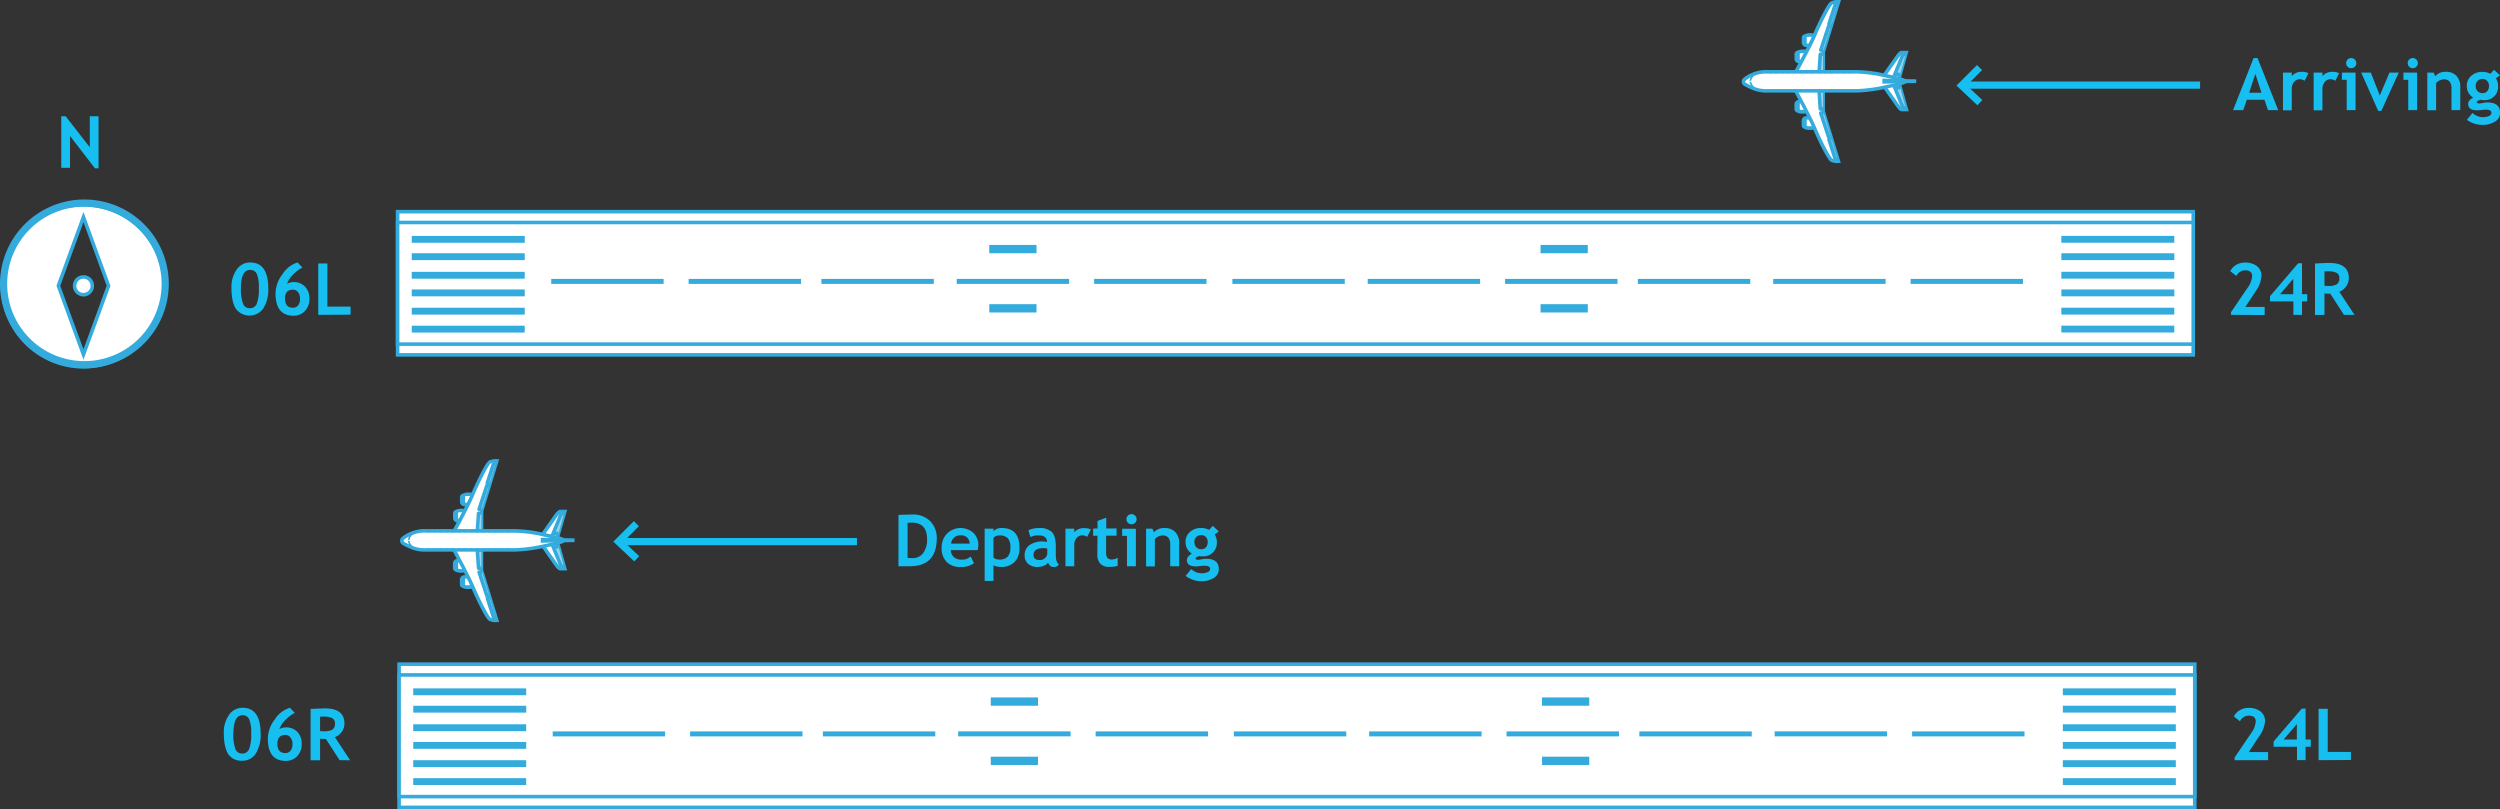 <svg xmlns="http://www.w3.org/2000/svg" viewBox="0 0 696.13 225.32"><rect x="0" y="0" width="696.13" height="225.32" fill="#333333" stroke="none"/><defs><style>.cls-1{fill:#fff}.cls-2{fill:#33abdd}.cls-3{fill:#99d3ee}.cls-4{fill:#17bff1}</style></defs><g id="Layer_2" data-name="Layer 2"><g id="illustrations"><path class="cls-1" d="M111.13 184.94h500v39.88h-500z"/><path class="cls-2" d="M611.63 225.32h-501v-40.88h501zm-500-1h499v-38.88h-499z"/><path class="cls-1" d="M111.13 187.94h500v33.88h-500z"/><path class="cls-2" d="M611.63 222.32h-501v-34.88h501zm-500-1h499v-32.88h-499z"/><path class="cls-2" transform="rotate(90 207.805 204.355)" d="M207.11 188.7h1.39V220h-1.39z"/><path class="cls-2" transform="rotate(90 169.545 204.355)" d="M168.85 188.7h1.39V220h-1.39z"/><path class="cls-2" transform="rotate(90 320.725 204.355)" d="M320.03 188.7h1.39V220h-1.39z"/><path class="cls-2" transform="rotate(90 282.46 204.35)" d="M281.76 188.7h1.39V220h-1.39z"/><path class="cls-2" transform="rotate(90 282.46 195.35)" d="M281.31 188.78h2.31v13.15h-2.31z"/><path class="cls-2" transform="rotate(90 282.46 211.85)" d="M281.31 205.28h2.31v13.15h-2.31z"/><path class="cls-2" transform="rotate(90 435.96 195.35)" d="M434.81 188.78h2.31v13.15h-2.31z"/><path class="cls-2" transform="rotate(90 435.96 211.85)" d="M434.81 205.28h2.31v13.15h-2.31z"/><path class="cls-2" transform="rotate(90 244.775 204.355)" d="M244.08 188.7h1.39V220h-1.39z"/><path class="cls-2" transform="rotate(90 435.155 204.355)" d="M434.46 188.7h1.39V220h-1.39z"/><path class="cls-2" transform="rotate(90 396.895 204.355)" d="M396.2 188.7h1.39V220h-1.39z"/><path class="cls-2" transform="rotate(90 359.215 204.355)" d="M358.52 188.7h1.39V220h-1.39z"/><path class="cls-2" transform="rotate(90 548.075 204.355)" d="M547.38 188.7h1.39V220h-1.39z"/><path class="cls-2" transform="rotate(90 509.81 204.35)" d="M509.11 188.7h1.39V220h-1.39z"/><path class="cls-2" transform="rotate(90 472.125 204.355)" d="M471.43 188.7h1.39V220h-1.39z"/><path class="cls-2" transform="rotate(90 130.795 192.635)" d="M129.84 176.91h1.91v31.46h-1.91z"/><path class="cls-2" transform="rotate(90 130.795 202.635)" d="M129.84 186.91h1.91v31.46h-1.91z"/><path class="cls-2" transform="rotate(90 130.795 212.635)" d="M129.84 196.91h1.91v31.46h-1.91z"/><path class="cls-2" transform="rotate(90 130.795 217.635)" d="M129.84 201.91h1.91v31.46h-1.91z"/><path class="cls-2" transform="rotate(90 130.795 207.555)" d="M129.84 191.82h1.91v31.46h-1.91z"/><path class="cls-2" transform="rotate(90 130.795 197.475)" d="M129.84 181.74h1.91v31.46h-1.91z"/><path class="cls-2" transform="rotate(90 590.13 192.64)" d="M589.17 176.91h1.91v31.46h-1.91z"/><path class="cls-2" transform="rotate(90 590.13 202.64)" d="M589.17 186.91h1.91v31.46h-1.91z"/><path class="cls-2" transform="rotate(90 590.13 212.64)" d="M589.17 196.91h1.91v31.46h-1.91z"/><path class="cls-2" transform="rotate(90 590.13 217.64)" d="M589.17 201.91h1.91v31.46h-1.91z"/><path class="cls-2" transform="rotate(90 590.125 207.555)" d="M589.17 191.82h1.91v31.46h-1.91z"/><path class="cls-2" transform="rotate(90 590.13 197.47)" d="M589.17 181.74h1.91v31.46h-1.91z"/><path class="cls-1" d="M110.72 58.94h500v39.88h-500z"/><path class="cls-2" d="M611.21 99.32h-501V58.44h501zm-500-1h499V59.44h-499z"/><path class="cls-1" d="M110.72 61.94h500v33.88h-500z"/><path class="cls-2" d="M611.21 96.32h-501V61.44h501zm-500-1h499V62.44h-499z"/><path class="cls-2" transform="rotate(90 207.395 78.355)" d="M206.7 62.7h1.39V94h-1.39z"/><path class="cls-2" transform="rotate(90 169.135 78.355)" d="M168.44 62.7h1.39V94h-1.39z"/><path class="cls-2" transform="rotate(90 320.305 78.355)" d="M319.61 62.7H321V94h-1.39z"/><path class="cls-2" transform="rotate(90 282.045 78.355)" d="M281.35 62.7h1.39V94h-1.39z"/><path class="cls-2" transform="rotate(90 282.045 69.355)" d="M280.89 62.78h2.31v13.15h-2.31z"/><path class="cls-2" transform="rotate(90 282.045 85.855)" d="M280.89 79.28h2.31v13.15h-2.31z"/><path class="cls-2" transform="rotate(90 435.545 69.355)" d="M434.39 62.78h2.31v13.15h-2.31z"/><path class="cls-2" transform="rotate(90 435.545 85.855)" d="M434.39 79.28h2.31v13.15h-2.31z"/><path class="cls-2" transform="rotate(90 244.365 78.355)" d="M243.67 62.7h1.39V94h-1.39z"/><path class="cls-2" transform="rotate(90 434.745 78.355)" d="M434.05 62.7h1.39V94h-1.39z"/><path class="cls-2" transform="rotate(90 396.485 78.355)" d="M395.79 62.7h1.39V94h-1.39z"/><path class="cls-2" transform="rotate(90 358.805 78.355)" d="M358.11 62.7h1.39V94h-1.39z"/><path class="cls-2" transform="rotate(90 547.655 78.355)" d="M546.96 62.7h1.39V94h-1.39z"/><path class="cls-2" transform="rotate(90 509.395 78.355)" d="M508.7 62.7h1.39V94h-1.39z"/><path class="cls-2" transform="rotate(90 471.715 78.355)" d="M471.02 62.7h1.39V94h-1.39z"/><path class="cls-2" transform="rotate(90 130.38 66.64)" d="M129.43 50.91h1.91v31.46h-1.91z"/><path class="cls-2" transform="rotate(90 130.38 76.64)" d="M129.43 60.91h1.91v31.46h-1.91z"/><path class="cls-2" transform="rotate(90 130.38 86.64)" d="M129.43 70.91h1.91v31.46h-1.91z"/><path class="cls-2" transform="rotate(90 130.38 91.64)" d="M129.43 75.91h1.91v31.46h-1.91z"/><path class="cls-2" transform="rotate(90 130.385 81.555)" d="M129.43 65.82h1.91v31.46h-1.91z"/><path class="cls-2" transform="rotate(90 130.38 71.47)" d="M129.43 55.74h1.91V87.2h-1.91z"/><path class="cls-2" transform="rotate(90 589.715 66.635)" d="M588.76 50.91h1.91v31.46h-1.91z"/><path class="cls-2" transform="rotate(90 589.715 76.635)" d="M588.76 60.91h1.91v31.46h-1.91z"/><path class="cls-2" transform="rotate(90 589.715 86.635)" d="M588.76 70.91h1.91v31.46h-1.91z"/><path class="cls-2" transform="rotate(90 589.715 91.635)" d="M588.76 75.91h1.91v31.46h-1.91z"/><path class="cls-2" transform="rotate(90 589.715 81.555)" d="M588.76 65.82h1.91v31.46h-1.91z"/><path class="cls-2" transform="rotate(90 589.715 71.475)" d="M588.76 55.74h1.91V87.2h-1.91z"/><path class="cls-1" d="M505.06 30.16a3.79 3.79 0 0 1-2.35.94c-1.57.13-2.51-.17-2.51-.72V29c0-.34.34-.64.85-.68a10.18 10.18 0 0 1 3.2.21c.68.27.81 1.63.81 1.63z"/><path class="cls-2" d="M502 31.63a3.06 3.06 0 0 1-2-.52 1 1 0 0 1-.33-.73V29a1.29 1.29 0 0 1 1.33-1.21 10.83 10.83 0 0 1 3.44.25c.91.4 1.08 1.8 1.11 2.08v.22l-.16.17a4.23 4.23 0 0 1-2.67 1.09c-.19.02-.44.03-.72.03zm0-2.87h-.92c-.21 0-.39.14-.39.18v1.41c0 .06.53.34 2 .22a3.49 3.49 0 0 0 1.86-.64c-.08-.42-.26-.91-.48-1a6.92 6.92 0 0 0-2.07-.17z"/><path class="cls-1" d="M500.65 30.87v-2.41"/><path class="cls-2" d="M500.15 28.46h1v2.42h-1z"/><path class="cls-1" d="M507 34.71a3.74 3.74 0 0 1-2.34.94c-1.58.13-2.52-.17-2.52-.72v-1.41c0-.34.34-.64.85-.68a10.16 10.16 0 0 1 3.2.21c.68.3.81 1.66.81 1.66z"/><path class="cls-2" d="M504 36.18a3.06 3.06 0 0 1-2-.52 1 1 0 0 1-.33-.73v-1.41a1.29 1.29 0 0 1 1.31-1.18 10.79 10.79 0 0 1 3.44.25c.91.4 1.09 1.8 1.11 2.08v.22l-.15.17a4.26 4.26 0 0 1-2.67 1.09c-.25.02-.5.03-.71.03zm0-2.87h-.91c-.2 0-.4.14-.4.18v1.41c.05.06.52.34 2 .22a3.49 3.49 0 0 0 1.85-.64c-.08-.42-.26-.9-.48-1a7.28 7.28 0 0 0-2.12-.17z"/><path class="cls-1" d="M502.59 35.43v-2.42"/><path class="cls-2" d="M502.09 33.01h1v2.42h-1z"/><path class="cls-1" d="M499.83 25s4 7.34 5.37 10.58 4 8.62 4.78 9a4.14 4.14 0 0 0 2 .34l-4.26-14v-5.8"/><path class="cls-2" d="M511.67 45.43a4.17 4.17 0 0 1-1.93-.41c-1.17-.65-4.41-7.89-5-9.29-1.34-3.18-5.31-10.46-5.35-10.53l.88-.48c.16.3 4 7.4 5.39 10.63 1.6 3.8 4 8.41 4.57 8.8a2.75 2.75 0 0 0 1 .26l-4.08-13.48v-5.8h1v5.73l4.42 14.52h-.62z"/><path class="cls-3" d="M507.63 30.38l-.76-.04-.35-5 1.09-.02"/><path class="cls-2" d="M507.61 30.88l-.77-.05a.49.49 0 0 1-.47-.46l-.34-5a.46.46 0 0 1 .13-.37.49.49 0 0 1 .35-.17h1.09v1h-.56l.28 4h.32z"/><path class="cls-3" d="M507.81 31.49h-.82l2.18 6.61h.6"/><path class="cls-2" d="M509.77 38.6h-.6a.48.48 0 0 1-.47-.35l-2.18-6.61a.52.52 0 0 1 .07-.45.48.48 0 0 1 .4-.2h.81v1h-.12l1.85 5.61h.24z"/><path class="cls-3" d="M509.96 38.76l-.68.04 1.7 5.29.6.04"/><path class="cls-2" d="M511.54 44.63h-.59a.48.48 0 0 1-.44-.34L508.8 39a.52.52 0 0 1 .06-.44.51.51 0 0 1 .39-.22h.68l.06 1 1.4 4.36h.27z"/><path class="cls-1" d="M505.06 15.27a3.79 3.79 0 0 0-2.35-.94c-1.57-.13-2.51.17-2.51.73v1.4c0 .34.34.64.85.69a10.51 10.51 0 0 0 3.2-.22c.68-.3.81-1.66.81-1.66z"/><path class="cls-2" d="M502 17.67h-1a1.29 1.29 0 0 1-1.31-1.18v-1.44a1 1 0 0 1 .33-.73 4 4 0 0 1 2.72-.49 4.29 4.29 0 0 1 2.67 1.09l.16.17v.23c0 .27-.2 1.67-1.11 2.07a7.49 7.49 0 0 1-2.46.28zm0-2.87c-.95 0-1.29.21-1.33.27v1.39s.12.16.39.19a10.31 10.31 0 0 0 3-.18c.22-.09.4-.58.48-1a3.58 3.58 0 0 0-1.86-.64z"/><path class="cls-1" d="M500.65 14.56v2.41"/><path class="cls-2" d="M500.15 14.56h1v2.42h-1z"/><path class="cls-1" d="M507 10.72a3.74 3.74 0 0 0-2.34-.94c-1.58-.13-2.52.17-2.52.72v1.41c0 .34.34.64.85.68a10.16 10.16 0 0 0 3.2-.21c.68-.3.81-1.66.81-1.66z"/><path class="cls-2" d="M504 13.12h-1a1.29 1.29 0 0 1-1.31-1.18V10.5a1 1 0 0 1 .33-.73 4 4 0 0 1 2.73-.49 4.33 4.33 0 0 1 2.67 1.09l.15.17v.22c0 .28-.2 1.68-1.11 2.08a7.46 7.46 0 0 1-2.46.28zm0-2.87c-.94 0-1.28.21-1.32.27v1.39s.12.16.4.19a10.24 10.24 0 0 0 3-.18c.22-.09.4-.59.48-1a3.58 3.58 0 0 0-1.85-.64z"/><path class="cls-1" d="M502.59 10.01v2.41"/><path class="cls-2" d="M502.09 10.01h1v2.42h-1z"/><path class="cls-1" d="M499.83 20.47s4-7.33 5.37-10.58 4-8.61 4.78-9a4.14 4.14 0 0 1 2-.34l-4.26 14v5.8"/><path class="cls-2" d="M500.27 20.71l-.88-.48c0-.07 4-7.35 5.35-10.53.59-1.4 3.83-8.64 5-9.29A4.61 4.61 0 0 1 512 0h.62l-4.42 14.52v5.78h-1v-6L511.26 1a2.63 2.63 0 0 0-1 .27c-.57.39-3 5-4.56 8.8-1.4 3.25-5.27 10.34-5.43 10.64z"/><path class="cls-3" d="M507.63 15.05l-.76.05-.35 4.99 1.09.02"/><path class="cls-2" d="M507.6 20.61h-1.09a.5.5 0 0 1-.48-.54l.34-5a.49.49 0 0 1 .47-.46h.77l.05 1h-.32l-.28 4h.56z"/><path class="cls-3" d="M507.72 14l-.73-.05 2.18-6.62h.6"/><path class="cls-2" d="M507.68 14.49l-.72-.05a.5.5 0 0 1-.38-.22.47.47 0 0 1-.06-.43l2.18-6.61a.48.48 0 0 1 .47-.35h.6v1h-.24l-1.86 5.66h.08z"/><path class="cls-3" d="M509.96 6.67l-.68-.04 1.7-5.29.6-.04"/><path class="cls-2" d="M509.93 7.17h-.68a.5.5 0 0 1-.45-.65l1.71-5.29a.49.49 0 0 1 .49-.39h.59l.08 1h-.27L510 6.17z"/><path class="cls-1" d="M524.44 23.76s2.31 3.33 3 4.27 1.62 2.48 2.13 2.48h1.28l-2.13-7.43"/><path class="cls-2" d="M531.5 31h-1.94c-.64 0-1.22-.79-2.11-2.08l-.43-.61c-.68-.94-3-4.27-3-4.27l.82-.57s2.3 3.32 3 4.26l.44.62a7.15 7.15 0 0 0 1.34 1.65h.56l-1.95-6.79 1-.28z"/><path class="cls-3" d="M529.09 24.41l-1.45.08 2.22 5.42h.73"/><path class="cls-2" d="M530.59 30.41h-1.07l-2.61-6.38 2.15-.12.06.99-.75.05 1.83 4.46h.39v1z"/><path class="cls-1" d="M524.44 21.38s2.31-3.33 3-4.27 1.62-2.47 2.13-2.47h1.28l-2.13 7.42"/><path class="cls-2" d="M529.19 22.2l-1-.28 1.95-6.78h-.62a9.7 9.7 0 0 0-1.29 1.64l-.44.62c-.68.94-3 4.26-3 4.26l-.82-.57s2.31-3.33 3-4.27l.43-.61c.89-1.29 1.47-2.07 2.11-2.07h1.94z"/><path class="cls-3" d="M529.09 20.74l-1.45-.09 2.22-5.42h.73"/><path class="cls-2" d="M529.06 21.23l-2.15-.12 2.61-6.38h1.07v1h-.39l-1.83 4.46.75.05-.06.99z"/><path class="cls-1" d="M530.35 22.74c0 .35-2.92 1-4.58 1.31a45.84 45.84 0 0 1-8.77 1.23h-24.7a9.58 9.58 0 0 1-4.34-.79 18.45 18.45 0 0 1-2.08-1 .81.81 0 0 1-.4-.72.88.88 0 0 1 .37-.72 9.93 9.93 0 0 1 2.15-1.27 9.58 9.58 0 0 1 4.3-.78H517a42.74 42.74 0 0 1 8.76 1.22c1.66.35 4.58 1 4.58 1.32z"/><path class="cls-2" d="M517 25.78h-24.7a10.15 10.15 0 0 1-4.54-.83 19.58 19.58 0 0 1-2.16-1.07 1.32 1.32 0 0 1-.62-1.14 1.37 1.37 0 0 1 .53-1.09 10.37 10.37 0 0 1 2.25-1.33 10.15 10.15 0 0 1 4.54-.83H517a39.25 39.25 0 0 1 8.27 1.11l.59.12c4.49 1 5 1.21 5 1.81v.21c0 .6-.49.86-4.92 1.79l-.4.09a44.93 44.93 0 0 1-8.54 1.16zm-24.7-5.29a9.18 9.18 0 0 0-4.14.74 9.73 9.73 0 0 0-2 1.17c-.13.11-.2.18-.2.34a.33.33 0 0 0 .19.31 17.56 17.56 0 0 0 2 1 9 9 0 0 0 4.14.75H517a43.44 43.44 0 0 0 8.31-1.14l.35-.07c.91-.2 3-.63 3.88-.94-.93-.3-3-.73-3.83-.91l-.65-.15a38.7 38.7 0 0 0-8.06-1.1z"/><path class="cls-2" d="M493.31 25.22c0-.19-.11-.35-.25-.35h-.37c-.14 0-.25.16-.25.35h.87M495 25.22c0-.19-.12-.35-.25-.35h-.38c-.13 0-.25.16-.25.35h.88M496.72 25.22c0-.19-.11-.35-.25-.35h-.37c-.14 0-.25.16-.25.35h.87M498.43 25.22c0-.19-.11-.35-.25-.35h-.37c-.14 0-.26.16-.26.35h.88M500.14 25.22c0-.19-.12-.35-.26-.35h-.37c-.14 0-.25.16-.25.35h.88M501.84 25.22c0-.19-.11-.35-.25-.35h-.37c-.14 0-.25.16-.25.35h.87M503.55 25.22c0-.19-.11-.35-.25-.35h-.37c-.14 0-.26.16-.26.35h.88M505.26 25.22c0-.19-.12-.35-.26-.35h-.37c-.14 0-.25.16-.25.35h.88M507 25.22c0-.19-.11-.35-.25-.35h-.37c-.14 0-.25.16-.25.35h.87M508.67 25.22c0-.19-.11-.35-.25-.35h-.37c-.14 0-.26.16-.26.35h.88M510.38 25.22c0-.19-.12-.35-.26-.35h-.37c-.14 0-.25.16-.25.35h.88M512.08 25.22c0-.19-.11-.35-.25-.35h-.37c-.14 0-.25.16-.25.35h.87M513.79 25.22c0-.19-.12-.35-.25-.35h-.38c-.13 0-.25.16-.25.35h.88M515.5 25.22c0-.19-.12-.35-.26-.35h-.37c-.14 0-.25.16-.25.35h.88M493.31 20.05c0 .19-.11.35-.25.35h-.37c-.14 0-.25-.16-.25-.35h.87M495 20.05c0 .19-.12.35-.25.35h-.38c-.13 0-.25-.16-.25-.35h.88M496.72 20.05c0 .19-.11.35-.25.35h-.37c-.14 0-.25-.16-.25-.35h.87M498.43 20.05c0 .19-.11.35-.25.35h-.37c-.14 0-.26-.16-.26-.35h.88M500.14 20.05c0 .19-.12.35-.26.35h-.37c-.14 0-.25-.16-.25-.35h.88M501.84 20.05c0 .19-.11.35-.25.35h-.37c-.14 0-.25-.16-.25-.35h.87M503.55 20.05c0 .19-.11.35-.25.35h-.37c-.14 0-.26-.16-.26-.35h.88M505.26 20.05c0 .19-.12.35-.26.35h-.37c-.14 0-.25-.16-.25-.35h.88M507 20.05c0 .19-.11.35-.25.35h-.37c-.14 0-.25-.16-.25-.35h.87M508.67 20.05c0 .19-.11.35-.25.35h-.37c-.14 0-.26-.16-.26-.35h.88M510.38 20.05c0 .19-.12.35-.26.35h-.37c-.14 0-.25-.16-.25-.35h.88M512.08 20.05c0 .19-.11.35-.25.35h-.37c-.14 0-.25-.16-.25-.35h.87M513.79 20.05c0 .19-.12.35-.25.35h-.38c-.13 0-.25-.16-.25-.35h.88M515.5 20.05c0 .19-.12.35-.26.35h-.37c-.14 0-.25-.16-.25-.35h.88M533.07 22.57v.06l-8.42.17v-.4l8.42.17z"/><path class="cls-2" d="M524.15 23.31v-1.42l9.42.19v1.04l-9.42.19zM487.11 22.76a5.11 5.11 0 0 0 .58 1.35 2.34 2.34 0 0 0 .85.61l.6.22s-1.49-1.32-1.49-2.16M487.11 22.51a5.11 5.11 0 0 1 .58-1.35 2.43 2.43 0 0 1 .85-.62l.6-.21s-1.49 1.32-1.49 2.16"/><path class="cls-1" d="M131.47 158a3.74 3.74 0 0 1-2.34.93c-1.58.13-2.52-.17-2.52-.72v-1.41c0-.34.34-.64.85-.68a10.49 10.49 0 0 1 3.2.21c.68.3.81 1.67.81 1.67z"/><path class="cls-2" d="M128.44 159.46a3.06 3.06 0 0 1-2-.52 1 1 0 0 1-.33-.73v-1.41a1.29 1.29 0 0 1 1.31-1.18 10.81 10.81 0 0 1 3.44.25c.91.4 1.08 1.8 1.11 2.08v.22l-.15.17a4.26 4.26 0 0 1-2.67 1.09c-.21.02-.46.03-.71.03zm0-2.87h-.92c-.21 0-.39.15-.39.18v1.41c0 .06.52.34 2 .23a3.56 3.56 0 0 0 1.85-.65c-.08-.42-.26-.9-.48-1a7.24 7.24 0 0 0-2.08-.17z"/><path class="cls-1" d="M127.06 158.71v-2.42"/><path class="cls-2" d="M126.56 156.29h1v2.42h-1z"/><path class="cls-1" d="M133.41 162.55a3.75 3.75 0 0 1-2.35.93c-1.58.13-2.52-.17-2.52-.72v-1.41c0-.34.34-.64.86-.68a10.51 10.51 0 0 1 3.2.21c.68.3.81 1.67.81 1.67z"/><path class="cls-2" d="M130.38 164a3.06 3.06 0 0 1-2-.52 1 1 0 0 1-.34-.73v-1.41a1.3 1.3 0 0 1 1.31-1.18 10.87 10.87 0 0 1 3.45.25c.9.4 1.08 1.8 1.11 2.08v.23l-.16.16a4.26 4.26 0 0 1-2.65 1.12h-.72zm0-2.87h-.92c-.2 0-.4.14-.4.18v1.41c.05.06.53.34 2 .23a3.49 3.49 0 0 0 1.85-.65c-.08-.42-.25-.9-.47-1a7.28 7.28 0 0 0-2.08-.16z"/><path class="cls-1" d="M129 163.26v-2.42"/><path class="cls-2" d="M128.5 160.84h1v2.42h-1z"/><path class="cls-1" d="M126.24 152.79s4 7.34 5.38 10.58 4 8.62 4.77 9a4.24 4.24 0 0 0 2 .35l-4.27-14V153"/><path class="cls-2" d="M138.08 173.26a4.17 4.17 0 0 1-1.93-.41c-1.17-.65-4.41-7.89-5-9.29-1.34-3.18-5.31-10.46-5.35-10.53l.88-.48c.16.3 4 7.4 5.4 10.63 1.6 3.8 4 8.41 4.56 8.8a2.76 2.76 0 0 0 1 .27l-4.09-13.49V153h1v5.73l4.45 14.48h-.63z"/><path class="cls-3" d="M134.05 158.21l-.77-.04-.34-4.99 1.09-.03"/><path class="cls-2" d="M134 158.71h-.77a.51.51 0 0 1-.47-.47l-.34-5a.5.5 0 0 1 .13-.37.48.48 0 0 1 .36-.16H134v1h-.57l.28 4h.32z"/><path class="cls-3" d="M134.22 159.32h-.81l2.17 6.61h.6"/><path class="cls-2" d="M136.18 166.43h-.6a.5.5 0 0 1-.47-.34l-2.18-6.62a.52.52 0 0 1 .07-.47.54.54 0 0 1 .41-.2h.81v1h-.12l1.84 5.61h.24z"/><path class="cls-3" d="M136.37 166.59l-.68.04 1.71 5.29.59.05"/><path class="cls-2" d="M138 172.47l-.6-.05a.49.49 0 0 1-.44-.34l-1.71-5.29a.53.53 0 0 1 .07-.44.46.46 0 0 1 .38-.21h.68l.06 1 1.41 4.36h.26z"/><path class="cls-1" d="M131.47 143.1a3.78 3.78 0 0 0-2.34-.94c-1.58-.13-2.52.17-2.52.73v1.4c0 .35.34.64.85.69a10.51 10.51 0 0 0 3.2-.22c.68-.29.81-1.66.81-1.66z"/><path class="cls-2" d="M128.45 145.51h-1a1.3 1.3 0 0 1-1.31-1.19v-1.4a1 1 0 0 1 .33-.74 4 4 0 0 1 2.73-.49 4.3 4.3 0 0 1 2.67 1.1l.15.16v.23c0 .27-.2 1.68-1.11 2.07a7.47 7.47 0 0 1-2.46.26zm0-2.88c-.94 0-1.28.21-1.33.28v1.38s.12.17.39.19a10.67 10.67 0 0 0 3-.17c.22-.1.4-.59.48-1a3.67 3.67 0 0 0-1.85-.64z"/><path class="cls-1" d="M127.06 142.39v2.42"/><path class="cls-2" d="M126.56 142.39h1v2.42h-1z"/><path class="cls-1" d="M133.41 138.55a3.79 3.79 0 0 0-2.35-.94c-1.58-.13-2.52.17-2.52.73v1.4c0 .35.34.64.86.69a10.53 10.53 0 0 0 3.2-.22c.68-.3.81-1.66.81-1.66z"/><path class="cls-2" d="M130.39 141h-1a1.31 1.31 0 0 1-1.32-1.19v-1.4a1 1 0 0 1 .34-.74 4 4 0 0 1 2.72-.49 4.24 4.24 0 0 1 2.67 1.1l.16.16v.23c0 .27-.21 1.67-1.11 2.07a7.51 7.51 0 0 1-2.46.26zm0-2.88c-1 0-1.29.21-1.33.28v1.38s.12.17.4.19a10.71 10.71 0 0 0 3-.17c.22-.1.4-.59.47-1a3.59 3.59 0 0 0-1.85-.64z"/><path class="cls-1" d="M129 137.84v2.42"/><path class="cls-2" d="M128.5 137.84h1v2.42h-1z"/><path class="cls-1" d="M126.24 148.3s4-7.33 5.38-10.58 4-8.61 4.77-9a4.17 4.17 0 0 1 2-.34l-4.27 14v5.8"/><path class="cls-2" d="M126.68 148.54l-.88-.48c0-.07 4-7.35 5.35-10.53.59-1.4 3.83-8.64 5-9.29a4.62 4.62 0 0 1 2.24-.4h.63l-4.43 14.52v5.72h-1v-5.94l4.07-13.34a2.86 2.86 0 0 0-1.05.27c-.56.39-2.95 5-4.55 8.8-1.34 3.28-5.22 10.37-5.38 10.67z"/><path class="cls-3" d="M134.05 142.89l-.77.04-.34 4.99 1.09.02"/><path class="cls-2" d="M134 148.44h-1.09a.48.48 0 0 1-.36-.16.51.51 0 0 1-.13-.37l.34-5a.5.5 0 0 1 .47-.47h.77v1h-.32l-.28 4h.6z"/><path class="cls-3" d="M134.13 141.83l-.72-.05 2.17-6.62h.6"/><path class="cls-2" d="M134.1 142.33l-.73-.05a.54.54 0 0 1-.38-.22.52.52 0 0 1-.06-.44l2.18-6.61a.48.48 0 0 1 .47-.34h.6v1h-.24l-1.86 5.65h.09z"/><path class="cls-3" d="M136.37 134.5l-.68-.04 1.71-5.29.59-.04"/><path class="cls-2" d="M136.34 135h-.68a.47.47 0 0 1-.38-.22.51.51 0 0 1-.07-.43l1.71-5.29a.5.5 0 0 1 .44-.35h.6l.07 1h-.26l-1.41 4.29z"/><path class="cls-1" d="M150.85 151.6s2.31 3.32 3 4.26 1.62 2.48 2.13 2.48h1.28l-2.13-7.43"/><path class="cls-2" d="M157.92 158.84H156c-.64 0-1.22-.79-2.11-2.08l-.42-.6c-.69-.94-3-4.28-3-4.28l.83-.57s2.29 3.32 3 4.26l.43.62a7.7 7.7 0 0 0 1.35 1.65h.56l-2-6.79 1-.27z"/><path class="cls-3" d="M155.5 152.24l-1.45.08 2.22 5.42h.73"/><path class="cls-2" d="M157 158.24h-1.06l-2.61-6.38 2.15-.12.05 1-.75.04 1.83 4.46h.39v1z"/><path class="cls-1" d="M150.85 149.21s2.31-3.33 3-4.27 1.62-2.47 2.13-2.47h1.28l-2.13 7.42"/><path class="cls-2" d="M155.6 150l-1-.28 2-6.78h-.6a10.24 10.24 0 0 0-1.29 1.64l-.43.63c-.69.93-3 4.25-3 4.25l-.83-.57s2.31-3.33 3-4.27l.42-.61c.89-1.28 1.47-2.07 2.11-2.07h1.95z"/><path class="cls-3" d="M155.5 148.57l-1.45-.09 2.22-5.42h.73"/><path class="cls-2" d="M155.48 149.07l-2.15-.13 2.61-6.38H157v1h-.39l-1.83 4.46.75.05-.05 1z"/><path class="cls-1" d="M156.76 150.58c0 .35-2.92 1-4.58 1.31a46.68 46.68 0 0 1-8.76 1.22h-24.7a9.6 9.6 0 0 1-4.35-.79 19.33 19.33 0 0 1-2.08-1 .86.86 0 0 1-.4-.72.92.92 0 0 1 .37-.73 9.93 9.93 0 0 1 2.11-1.24 9.6 9.6 0 0 1 4.35-.79h24.7a41.68 41.68 0 0 1 8.76 1.23c1.66.35 4.58 1 4.58 1.31z"/><path class="cls-2" d="M143.42 153.61h-24.7a10.17 10.17 0 0 1-4.55-.83 20.63 20.63 0 0 1-2.16-1.07 1.34 1.34 0 0 1-.62-1.13 1.39 1.39 0 0 1 .54-1.1 10.44 10.44 0 0 1 2.24-1.33 10.17 10.17 0 0 1 4.55-.83h24.7a39.25 39.25 0 0 1 8.27 1.11l.6.13c4.49.94 5 1.2 5 1.8v.22c0 .59-.48.85-4.91 1.78l-.41.09a44.13 44.13 0 0 1-8.55 1.16zm-24.7-5.29a9 9 0 0 0-4.14.75 9.93 9.93 0 0 0-2 1.16.41.41 0 0 0-.2.35.35.35 0 0 0 .19.31 20.74 20.74 0 0 0 2 1 9.12 9.12 0 0 0 4.14.74h24.7a43.33 43.33 0 0 0 8.31-1.14l.35-.07c.92-.2 3-.63 3.88-.93-.92-.31-3-.74-3.82-.92l-.66-.15a39.39 39.39 0 0 0-8.06-1.08z"/><path class="cls-2" d="M119.72 153.05c0-.19-.11-.35-.25-.35h-.37c-.14 0-.25.16-.25.35h.87M121.43 153.05c0-.19-.11-.35-.25-.35h-.37c-.14 0-.26.16-.26.35h.88M123.14 153.05c0-.19-.12-.35-.26-.35h-.37c-.14 0-.25.16-.25.35h.88M124.84 153.05c0-.19-.11-.35-.25-.35h-.37c-.14 0-.25.16-.25.35h.87M126.55 153.05c0-.19-.11-.35-.25-.35h-.37c-.14 0-.26.16-.26.35h.88M128.26 153.05c0-.19-.12-.35-.26-.35h-.37c-.14 0-.25.16-.25.35h.88M130 153.05c0-.19-.11-.35-.25-.35h-.37c-.14 0-.25.16-.25.35h.87M131.67 153.05c0-.19-.11-.35-.25-.35h-.37c-.14 0-.26.16-.26.35h.88M133.38 153.05c0-.19-.12-.35-.26-.35h-.37c-.14 0-.25.16-.25.35h.88M135.08 153.05c0-.19-.11-.35-.25-.35h-.37c-.14 0-.25.16-.25.35h.87M136.79 153.05c0-.19-.12-.35-.25-.35h-.38c-.13 0-.25.16-.25.35h.88M138.5 153.05c0-.19-.12-.35-.26-.35h-.37c-.14 0-.25.16-.25.35h.88M140.2 153.05c0-.19-.11-.35-.25-.35h-.37c-.14 0-.26.16-.26.35h.88M141.91 153.05c0-.19-.12-.35-.25-.35h-.38c-.13 0-.25.16-.25.35h.88M119.72 147.88c0 .19-.11.35-.25.35h-.37c-.14 0-.25-.16-.25-.35h.87M121.43 147.88c0 .19-.11.35-.25.35h-.37c-.14 0-.26-.16-.26-.35h.88M123.14 147.88c0 .19-.12.35-.26.35h-.37c-.14 0-.25-.16-.25-.35h.88M124.84 147.88c0 .19-.11.35-.25.35h-.37c-.14 0-.25-.16-.25-.35h.87M126.55 147.88c0 .19-.11.35-.25.35h-.37c-.14 0-.26-.16-.26-.35h.88M128.26 147.88c0 .19-.12.35-.26.35h-.37c-.14 0-.25-.16-.25-.35h.88M130 147.88c0 .19-.11.35-.25.35h-.37c-.14 0-.25-.16-.25-.35h.87M131.67 147.88c0 .19-.11.35-.25.35h-.37c-.14 0-.26-.16-.26-.35h.88M133.38 147.88c0 .19-.12.35-.26.35h-.37c-.14 0-.25-.16-.25-.35h.88M135.08 147.88c0 .19-.11.35-.25.35h-.37c-.14 0-.25-.16-.25-.35h.87M136.79 147.88c0 .19-.12.35-.25.35h-.38c-.13 0-.25-.16-.25-.35h.88M138.5 147.88c0 .19-.12.35-.26.35h-.37c-.14 0-.25-.16-.25-.35h.88M140.2 147.88c0 .19-.11.35-.25.35h-.37c-.14 0-.26-.16-.26-.35h.88M141.91 147.88c0 .19-.12.35-.25.35h-.38c-.13 0-.25-.16-.25-.35h.88M159.49 150.4v.06l-8.42.17v-.4l8.42.17z"/><path class="cls-2" d="M150.57 151.14v-1.42l9.42.19v1.04l-9.42.19zM113.53 150.59a5 5 0 0 0 .57 1.35 2.43 2.43 0 0 0 .86.62l.59.21s-1.49-1.32-1.49-2.15M113.53 150.34a5 5 0 0 1 .57-1.35 2.34 2.34 0 0 1 .86-.61l.59-.22s-1.49 1.32-1.49 2.16"/><path class="cls-4" d="M64.45 80.09a8.33 8.33 0 0 1 1.43-5 4.47 4.47 0 0 1 3.82-2q5 0 5 7.29a9.72 9.72 0 0 1-1.35 5.44 4.71 4.71 0 0 1-7.65.18c-.84-1.26-1.25-3.23-1.25-5.91zm2.63.17a11.79 11.79 0 0 0 .56 4.21 1.91 1.91 0 0 0 1.85 1.35 2 2 0 0 0 2-1.22 11.08 11.08 0 0 0 .58-4.33 9.69 9.69 0 0 0-.56-4 1.9 1.9 0 0 0-1.84-1.11q-2.59 0-2.59 5.1zM82.86 73.08l1.34 1.43a10.12 10.12 0 0 0-2.64 2A7.3 7.3 0 0 0 79.92 79a4.46 4.46 0 0 1 1.75-.46 4.33 4.33 0 0 1 3.25 1.26 4.63 4.63 0 0 1 1.23 3.39 4.72 4.72 0 0 1-1.26 3.42 4.23 4.23 0 0 1-3.17 1.3q-5 0-5-6.24a9.11 9.11 0 0 1 1.93-5.3 7.67 7.67 0 0 1 4.21-3.29zm-3.5 10q0 2.61 2.22 2.61a1.79 1.79 0 0 0 1.42-.63 2.75 2.75 0 0 0 .54-1.81 3 3 0 0 0-.54-1.89 1.78 1.78 0 0 0-1.45-.7c-1.46 0-2.19.82-2.19 2.44zM88.62 87.67v-14.3h2.54v12h6.46v2.25zM621.23 87.67v-.74l4.53-6.67a6.4 6.4 0 0 0 1.36-3.37q0-1.62-2-1.62a2.7 2.7 0 0 0-2.39 1.57l-1.71-1.34a4.15 4.15 0 0 1 1.6-1.71 4.5 4.5 0 0 1 2.41-.68 5.35 5.35 0 0 1 3.43 1 3.38 3.38 0 0 1 1.24 2.78 8 8 0 0 1-1.54 4.11l-2.93 4.47h5.37v2.25zM641 83.93v3.74h-2.4v-3.74h-6.51v-1.45l7.84-9.17H641v8.61h1.45v2zm-2.44-6.31l-3.67 4.3h3.67zM652.68 87.67l-3.81-5.9c-.39 0-.93 0-1.62-.07v6h-2.63V73.37l1.65-.08c1-.05 1.73-.07 2.31-.07q5.45 0 5.45 4.22a3.84 3.84 0 0 1-.75 2.31 4 4 0 0 1-1.9 1.48l4.23 6.44zm-5.43-12.1v4q.71.06 1.08.06a4.62 4.62 0 0 0 2.33-.45 1.88 1.88 0 0 0 .73-1.75 1.51 1.51 0 0 0-.79-1.47 5.52 5.52 0 0 0-2.49-.42 6.48 6.48 0 0 0-.86.03zM631.53 30.67l-1-2.9h-4.9l-1 2.9h-2.83l5.71-14.5h1.11l5.75 14.5zM628 20.55l-1.72 5.28h3.44zM641.74 22.49a2.5 2.5 0 0 0-1.43-.43 2 2 0 0 0-1.51.77 2.81 2.81 0 0 0-.66 1.89v6h-2.44V20.21h2.44v1a3.46 3.46 0 0 1 2.73-1.21 3.93 3.93 0 0 1 1.91.38zM650.29 22.49a2.54 2.54 0 0 0-1.44-.43 2 2 0 0 0-1.51.77 2.85 2.85 0 0 0-.65 1.89v6h-2.45V20.21h2.45v1a3.45 3.45 0 0 1 2.72-1.21 3.93 3.93 0 0 1 1.91.38zM653.44 30.67v-8.45h-1.33v-2h3.8v10.45zm1.26-14.51a1.43 1.43 0 0 1 1.42 1.42 1.36 1.36 0 0 1-.42 1 1.34 1.34 0 0 1-1 .41 1.35 1.35 0 0 1-1-.41 1.39 1.39 0 0 1-.41-1 1.42 1.42 0 0 1 1.41-1.42zM663.09 30.87h-.88l-4.72-10.66h2.67l2.5 6.39 2.69-6.39h2.59zM670.58 30.67v-8.45h-1.34v-2h3.81v10.45zm1.26-14.51a1.43 1.43 0 0 1 1.42 1.42 1.36 1.36 0 0 1-.42 1 1.34 1.34 0 0 1-1 .41 1.4 1.4 0 0 1-1.41-1.41 1.34 1.34 0 0 1 .41-1 1.36 1.36 0 0 1 1-.42zM682.62 30.67v-6a3 3 0 0 0-.51-1.95 2.06 2.06 0 0 0-1.67-.62 2.92 2.92 0 0 0-2.1 1.05v7.56h-2.45v-10.5h1.76l.45 1A3.66 3.66 0 0 1 681 20a3.89 3.89 0 0 1 3 1.12 4.28 4.28 0 0 1 1.07 3.12v6.41zM686.92 33.36l1.54-1.91a4.3 4.3 0 0 0 4.59.86 1 1 0 0 0 .69-.86c0-.61-.51-.92-1.52-.92a12.14 12.14 0 0 0-1.22.09 10.18 10.18 0 0 1-1.22.1q-2.52 0-2.52-1.8a1.57 1.57 0 0 1 .42-1 2.55 2.55 0 0 1 1-.73 3.71 3.71 0 0 1-1.79-3.29 3.56 3.56 0 0 1 1.23-2.78 4.4 4.4 0 0 1 3-1.1 4.78 4.78 0 0 1 2.35.53l1-1.12 1.66 1.57-1.13.8a3.85 3.85 0 0 1 .6 2.16 3.7 3.7 0 0 1-3.84 3.93c-.17 0-.41 0-.7-.05l-.4-.06a2.74 2.74 0 0 0-.52.21c-.3.14-.46.29-.46.44s.23.39.68.39a5.63 5.63 0 0 0 1-.15 6.18 6.18 0 0 1 1.22-.15q3.57 0 3.57 2.87a2.8 2.8 0 0 1-1.43 2.48 6.28 6.28 0 0 1-3.43.9 7.23 7.23 0 0 1-4.37-1.41zm2.44-9.47a2.16 2.16 0 0 0 .51 1.49 1.82 1.82 0 0 0 1.39.56 1.66 1.66 0 0 0 1.33-.55 2.19 2.19 0 0 0 .47-1.5 1.87 1.87 0 0 0-.5-1.34 1.68 1.68 0 0 0-1.3-.55 1.86 1.86 0 0 0-1.37.53 1.84 1.84 0 0 0-.53 1.36zM253.35 157.67h-3.17v-14.29c2-.08 3.3-.11 3.82-.11a6.69 6.69 0 0 1 5 1.83 6.58 6.58 0 0 1 1.84 4.86q-.05 7.71-7.49 7.71zm-.63-12.08v9.77c.41 0 .85.06 1.33.06a3.62 3.62 0 0 0 3-1.4 6.19 6.19 0 0 0 1.09-3.91q0-4.59-4.27-4.59c-.26 0-.65.03-1.15.07zM272.22 153.19h-7.47a2.65 2.65 0 0 0 .86 1.94 3.09 3.09 0 0 0 2.13.7 3.45 3.45 0 0 0 2.54-.87l.94 1.86a6 6 0 0 1-3.84 1.05 5.12 5.12 0 0 1-3.79-1.4 5.35 5.35 0 0 1-1.39-3.91 5.43 5.43 0 0 1 1.53-4 5.36 5.36 0 0 1 7.32-.17 4.62 4.62 0 0 1 1.38 3.45 6.63 6.63 0 0 1-.21 1.35zm-7.38-1.83H270a2.29 2.29 0 0 0-2.53-2.3 2.52 2.52 0 0 0-2.63 2.3zM276.63 157.41v4.36h-2.45v-14.56h2.45v.71a3.08 3.08 0 0 1 2.25-.9q5 0 5 5.51a5.35 5.35 0 0 1-1.38 3.95 5.07 5.07 0 0 1-3.78 1.39 4.68 4.68 0 0 1-2.09-.46zm0-7.64v5.5a2.38 2.38 0 0 0 1.55.54 3.14 3.14 0 0 0 2.42-.81 3.62 3.62 0 0 0 .74-2.54 3.69 3.69 0 0 0-.73-2.61 3.25 3.25 0 0 0-2.42-.76 2.15 2.15 0 0 0-1.56.68zM291.85 156.63a2.38 2.38 0 0 1-1.16.89 4.41 4.41 0 0 1-1.72.35 3.88 3.88 0 0 1-2.66-.85 3 3 0 0 1-1-2.39 3.38 3.38 0 0 1 1.36-2.85 6.37 6.37 0 0 1 3.87-1 4.19 4.19 0 0 1 1 .15c0-1.23-.78-1.85-2.34-1.85a5.1 5.1 0 0 0-2.3.46l-.53-1.9a6.92 6.92 0 0 1 3-.6 4.83 4.83 0 0 1 3.5 1.09c.75.72 1.12 2.1 1.12 4.12v2.24c0 1.39.28 2.27.84 2.63a1.31 1.31 0 0 1-.68.65 2.72 2.72 0 0 1-.85.12 1.34 1.34 0 0 1-.94-.39 2.06 2.06 0 0 1-.51-.87zm-.23-3.88a5.78 5.78 0 0 0-.94-.13c-1.93 0-2.89.64-2.89 1.9 0 .94.54 1.41 1.63 1.41a2 2 0 0 0 2.2-2.2zM302.73 149.49a2.56 2.56 0 0 0-1.44-.43 2 2 0 0 0-1.51.77 2.8 2.8 0 0 0-.65 1.89v5.95h-2.45v-10.46h2.45v1a3.45 3.45 0 0 1 2.72-1.15 3.93 3.93 0 0 1 1.91.38zM305.6 149.18h-1.21v-2h1.21v-2.12l2.44-.9v3h2.87v2H308v4.58a2.69 2.69 0 0 0 .35 1.58 1.47 1.47 0 0 0 1.23.47 3 3 0 0 0 1.64-.48v2.25a7.9 7.9 0 0 1-2.42.29 3.15 3.15 0 0 1-2.4-.89 3.48 3.48 0 0 1-.84-2.51zM313.81 157.67v-8.45h-1.34v-2h3.81v10.46zm1.26-14.51a1.43 1.43 0 0 1 1.42 1.42 1.36 1.36 0 0 1-.42 1 1.34 1.34 0 0 1-1 .41 1.4 1.4 0 0 1-1.41-1.41 1.34 1.34 0 0 1 .41-1 1.36 1.36 0 0 1 1-.42zM325.85 157.67v-6a3 3 0 0 0-.51-1.95 2.06 2.06 0 0 0-1.67-.62 2.92 2.92 0 0 0-2.1 1.05v7.56h-2.44v-10.5h1.75l.45 1a3.66 3.66 0 0 1 2.94-1.17 3.89 3.89 0 0 1 3 1.12 4.28 4.28 0 0 1 1.07 3.12v6.41zM330.15 160.36l1.54-1.91a4.3 4.3 0 0 0 4.59.86 1 1 0 0 0 .69-.86c0-.61-.51-.92-1.52-.92a12.14 12.14 0 0 0-1.22.09 10 10 0 0 1-1.22.1q-2.52 0-2.52-1.8a1.57 1.57 0 0 1 .42-1 2.55 2.55 0 0 1 1-.73 3.71 3.71 0 0 1-1.79-3.29 3.56 3.56 0 0 1 1.23-2.78 4.4 4.4 0 0 1 3-1.1 4.78 4.78 0 0 1 2.35.53l1-1.12 1.69 1.54-1.16.85a3.85 3.85 0 0 1 .6 2.16 3.7 3.7 0 0 1-3.84 3.93h-.7l-.4-.06a2.74 2.74 0 0 0-.52.21c-.3.14-.46.29-.46.44s.23.39.68.39a5.63 5.63 0 0 0 1-.15 6.18 6.18 0 0 1 1.22-.15q3.57 0 3.57 2.87a2.8 2.8 0 0 1-1.43 2.48 6.28 6.28 0 0 1-3.43.9 7.23 7.23 0 0 1-4.37-1.48zm2.44-9.47a2.16 2.16 0 0 0 .51 1.49 1.82 1.82 0 0 0 1.39.56 1.66 1.66 0 0 0 1.33-.55 2.19 2.19 0 0 0 .47-1.5 1.87 1.87 0 0 0-.5-1.34 1.66 1.66 0 0 0-1.3-.55 1.86 1.86 0 0 0-1.37.53 1.84 1.84 0 0 0-.53 1.36zM622.23 211.67v-.74l4.53-6.67a6.4 6.4 0 0 0 1.36-3.37q0-1.62-2-1.62a2.7 2.7 0 0 0-2.39 1.57l-1.71-1.34a4.15 4.15 0 0 1 1.6-1.71 4.5 4.5 0 0 1 2.41-.68 5.35 5.35 0 0 1 3.43 1 3.38 3.38 0 0 1 1.24 2.78 8 8 0 0 1-1.59 4.06l-2.93 4.47h5.37v2.25zM642 207.93v3.74h-2.4v-3.74h-6.51v-1.45l7.84-9.17H642v8.61h1.45v2zm-2.44-6.31l-3.67 4.3h3.67zM645.62 211.67v-14.3h2.54v12h6.46v2.25zM62.32 204.09a8.4 8.4 0 0 1 1.43-5 4.49 4.49 0 0 1 3.83-2q5 0 5 7.29a9.72 9.72 0 0 1-1.35 5.44 4.3 4.3 0 0 1-3.78 2 4.34 4.34 0 0 1-3.88-1.82q-1.24-1.88-1.25-5.91zm2.64.17a11.79 11.79 0 0 0 .56 4.21 1.9 1.9 0 0 0 1.84 1.35 2 2 0 0 0 2-1.22 11.08 11.08 0 0 0 .58-4.33 9.69 9.69 0 0 0-.56-4 1.91 1.91 0 0 0-1.84-1.11q-2.54 0-2.54 5.1zM80.73 197.08l1.35 1.43a10.33 10.33 0 0 0-2.65 2 7.45 7.45 0 0 0-1.64 2.49 4.55 4.55 0 0 1 1.76-.46 4.33 4.33 0 0 1 3.25 1.26 4.62 4.62 0 0 1 1.2 3.35 4.71 4.71 0 0 1-1.25 3.42 4.24 4.24 0 0 1-3.17 1.3q-5 0-5-6.24a9 9 0 0 1 1.93-5.3 7.66 7.66 0 0 1 4.22-3.25zm-3.49 10c0 1.74.74 2.61 2.21 2.61a1.79 1.79 0 0 0 1.45-.65 2.75 2.75 0 0 0 .54-1.81 2.92 2.92 0 0 0-.57-1.89 1.75 1.75 0 0 0-1.45-.7c-1.42.02-2.18.84-2.18 2.46zM94.56 211.67l-3.82-5.9c-.38 0-.92 0-1.61-.07v6h-2.64v-14.3l1.65-.08c1 0 1.73-.07 2.32-.07q5.45 0 5.45 4.22a3.84 3.84 0 0 1-.75 2.31 4.09 4.09 0 0 1-1.9 1.48l4.23 6.44zm-5.43-12.1v4q.7.06 1.08.06a4.58 4.58 0 0 0 2.32-.45 1.87 1.87 0 0 0 .74-1.75 1.51 1.51 0 0 0-.79-1.47 5.58 5.58 0 0 0-2.49-.42 6.48 6.48 0 0 0-.86.03zM26.44 46.87l-6.94-9v8.86h-2.44V32.37h1.22L25 41v-8.63h2.44v14.5z"/><path class="cls-1" d="M21.48 77.81a2.48 2.48 0 1 0 3.51 0 2.48 2.48 0 0 0-3.51 0zm-14.2-14.2a22.56 22.56 0 1 0 31.91 0 22.59 22.59 0 0 0-31.91 0zm23 16l-7 19.14-7-19.14 7-19.15z"/><path class="cls-2" d="M23.24 102.63A23.07 23.07 0 0 1 6.93 63.26a23.07 23.07 0 1 1 16.31 39.37zm0-45.12A21.88 21.88 0 0 0 7.64 64a22.06 22.06 0 0 0 15.6 37.66 22.06 22.06 0 1 0 0-44.12zm0 42.66l-7.52-20.6L23.24 59l7.52 20.6zm-6.46-20.6l6.46 17.69 6.46-17.69-6.46-17.69zm6.46 3a3 3 0 0 1-2.11-5.09 3.05 3.05 0 0 1 4.22 0 3 3 0 0 1-2.11 5.09zm-1.4-4.38a2 2 0 0 0 0 2.8 2 2 0 0 0 2.8 0 2 2 0 0 0 0-2.8 2 2 0 0 0-2.8-.02z"/><path class="cls-2" d="M23.5 102.55A23.5 23.5 0 1 1 47 79.05a23.52 23.52 0 0 1-23.5 23.5zm0-45A21.5 21.5 0 1 0 45 79.05a21.52 21.52 0 0 0-21.5-21.5z"/><path class="cls-4" d="M546.62 22.7h66v2h-66z"/><path class="cls-4" d="M550.62 29.32l-5.84-5.49 5.72-5.72 1.41 1.41-4.26 4.27 4.33 4.07-1.36 1.46zM172.62 149.81h66v2h-66z"/><path class="cls-4" d="M176.62 156.32l-5.84-5.49 5.72-5.72 1.41 1.41-4.26 4.27 4.33 4.07-1.36 1.46z"/></g></g></svg>